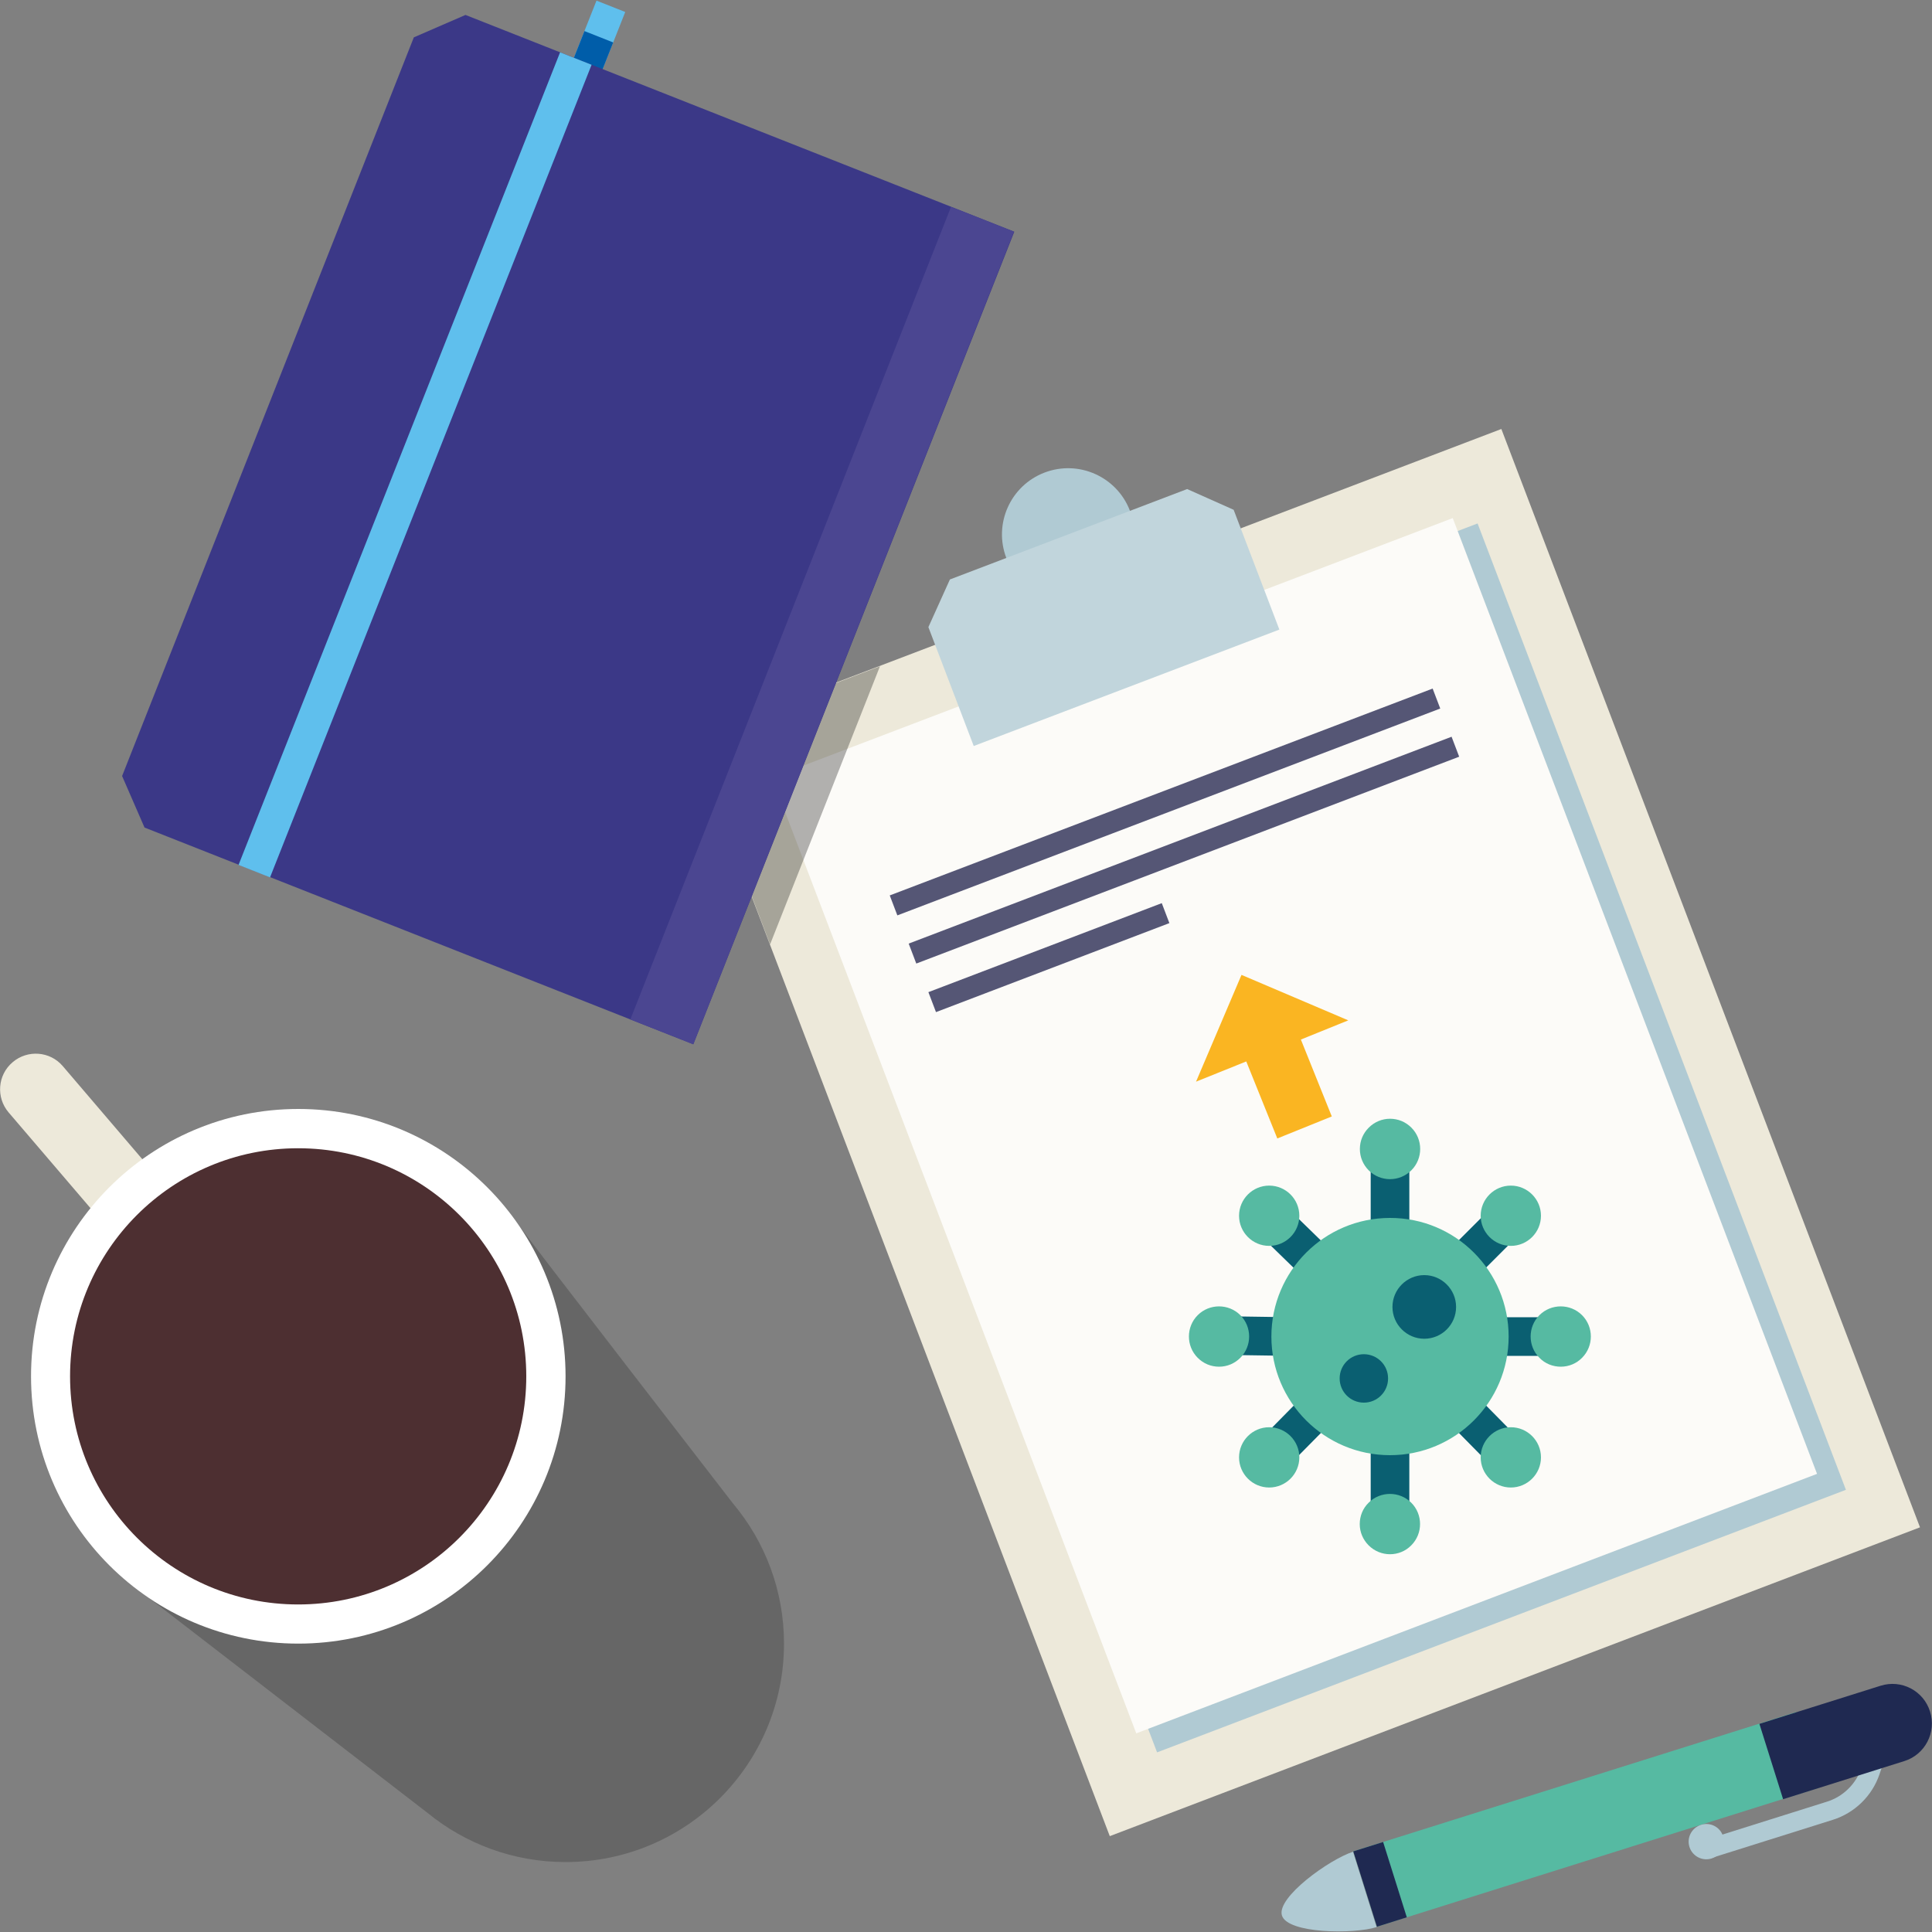 <?xml version="1.0" encoding="utf-8"?>
<!-- Generator: Adobe Illustrator 27.3.1, SVG Export Plug-In . SVG Version: 6.00 Build 0)  -->
<svg version="1.1" id="Layer_1" xmlns="http://www.w3.org/2000/svg" xmlns:xlink="http://www.w3.org/1999/xlink" x="0px" y="0px"
	 viewBox="0 0 150 150" style="enable-background:new 0 0 150 150;" xml:space="preserve">
<rect x="0" y="0" width="150" height="150" fill="#808080" stroke="none"/>
<style type="text/css">
	.st0{fill:#5FBFED;}
	.st1{fill:#005DA9;}
	.st2{opacity:0.2;}
	.st3{clip-path:url(#SVGID_00000080891596085563198710000010979656725741484710_);}
	.st4{clip-path:url(#SVGID_00000016033279371995140450000003667590120801175729_);}
	.st5{fill:#EDE9DA;}
	.st6{fill:#FFFFFF;}
	.st7{fill:#4D2F31;}
	.st8{fill:#B0CAD3;}
	.st9{fill:#FCFBF8;}
	.st10{fill:#555675;}
	.st11{fill:#C1D5DC;}
	.st12{fill:#FAB522;}
	.st13{opacity:0.3;}
	.st14{clip-path:url(#SVGID_00000181798689722751023400000006433083994914651582_);}
	.st15{clip-path:url(#SVGID_00000179638239165030647780000002778815530142861970_);}
	.st16{fill:#3B3887;}
	.st17{fill:#4B4691;}
	.st18{fill:#56BAA2;}
	.st19{fill:#1F2951;}
	.st20{fill:#0A5F71;}
</style>
<g>
	<rect x="43.94" y="1.65" transform="matrix(0.368 -0.93 0.93 0.368 26.741 45.02)" class="st0" width="5.07" height="2.4"/>
	<rect x="44.74" y="2.83" transform="matrix(0.368 -0.93 0.93 0.368 25.35 45.332)" class="st1" width="2.53" height="2.4"/>
	<g class="st2">
		<g>
			<defs>
				<rect id="SVGID_1_" x="9.46" y="94.83" width="51.41" height="49.74"/>
			</defs>
			<clipPath id="SVGID_00000181086576182935505300000012239797982363203238_">
				<use xlink:href="#SVGID_1_"  style="overflow:visible;"/>
			</clipPath>
			<g style="clip-path:url(#SVGID_00000181086576182935505300000012239797982363203238_);">
				<defs>
					<rect id="SVGID_00000028317382407561454110000016386066746827663807_" x="9.46" y="94.83" width="51.41" height="49.74"/>
				</defs>
				<clipPath id="SVGID_00000057117812024538323280000003681713630415577251_">
					<use xlink:href="#SVGID_00000028317382407561454110000016386066746827663807_"  style="overflow:visible;"/>
				</clipPath>
				<path style="clip-path:url(#SVGID_00000057117812024538323280000003681713630415577251_);" d="M33.19,140.75
					c2.92,2.39,6.66,3.82,10.72,3.82c9.37,0,16.96-7.59,16.96-16.96c0-4.15-1.49-7.94-3.96-10.88c0,0-16.21-20.95-16.85-21.9
					l-30.6,27.61L33.19,140.75z"/>
			</g>
		</g>
	</g>
	<path class="st5" d="M15.23,95.91c0,0.78-0.33,1.55-0.97,2.1c-1.16,0.99-2.91,0.86-3.9-0.31L0.67,86.37
		c-0.99-1.16-0.86-2.91,0.31-3.9c1.16-0.99,2.91-0.86,3.9,0.31l9.68,11.33C15.01,94.63,15.23,95.27,15.23,95.91"/>
	<path class="st6" d="M43.91,106.86c0,11.46-9.29,20.75-20.75,20.75c-11.46,0-20.75-9.29-20.75-20.75C2.4,95.4,11.7,86.1,23.16,86.1
		C34.62,86.1,43.91,95.4,43.91,106.86"/>
	<path class="st7" d="M40.86,106.86c0,9.78-7.93,17.71-17.71,17.71s-17.71-7.93-17.71-17.71c0-9.78,7.93-17.71,17.71-17.71
		S40.86,97.08,40.86,106.86"/>
	
		<rect x="67.74" y="42.32" transform="matrix(0.934 -0.356 0.356 0.934 -24.675 41.872)" class="st5" width="67.35" height="91.3"/>
	<path class="st8" d="M87.73,39.66c1.01,2.65-0.32,5.62-2.97,6.63c-2.65,1.01-5.62-0.32-6.63-2.97c-1.01-2.65,0.32-5.62,2.97-6.63
		C83.75,35.68,86.72,37.01,87.73,39.66"/>
	
		<rect x="73.7" y="48.22" transform="matrix(0.934 -0.356 0.356 0.934 -24.764 42.225)" class="st8" width="57.26" height="80.33"/>
	
		<rect x="72.26" y="47.71" transform="matrix(0.934 -0.356 0.356 0.934 -24.54 41.533)" class="st9" width="56.59" height="79.45"/>
	<polyline class="st10" points="71.14,74.81 113.29,58.75 112.7,57.2 70.55,73.26 	"/>
	<polyline class="st10" points="69.67,71.07 111.82,55.01 111.23,53.46 69.08,69.52 	"/>
	<polyline class="st10" points="72.67,78.58 90.79,71.67 90.2,70.12 72.08,77.03 	"/>
	<polygon class="st11" points="92.17,37.97 73.75,44.99 72.08,48.69 75.6,57.92 99.33,48.88 95.78,39.58 	"/>
	<polygon class="st12" points="104.68,79.22 96.39,75.69 92.86,83.98 96.76,82.41 99.17,88.39 103.4,86.68 101,80.71 	"/>
	<g class="st13">
		<g>
			<defs>
				<rect id="SVGID_00000151517618836885643380000012107203760362774457_" x="57.02" y="51.73" width="11.3" height="21.59"/>
			</defs>
			<clipPath id="SVGID_00000142172272352505226580000009008242461193472690_">
				<use xlink:href="#SVGID_00000151517618836885643380000012107203760362774457_"  style="overflow:visible;"/>
			</clipPath>
			<g style="clip-path:url(#SVGID_00000142172272352505226580000009008242461193472690_);">
				<defs>
					<rect id="SVGID_00000115503657967146908960000007163750535022251166_" x="57.02" y="51.73" width="11.3" height="21.59"/>
				</defs>
				<clipPath id="SVGID_00000158735687956179839820000017906194993858389652_">
					<use xlink:href="#SVGID_00000115503657967146908960000007163750535022251166_"  style="overflow:visible;"/>
				</clipPath>
				<polygon style="clip-path:url(#SVGID_00000158735687956179839820000017906194993858389652_);" points="59.79,73.32 68.32,51.73 
					61.67,54.26 57.02,66.04 				"/>
			</g>
		</g>
	</g>
	<path class="st16" d="M36.14,1.16l42.61,16.83L53.83,81.08L11.22,64.25c-0.68-1.56-1.06-2.44-1.74-4L32.13,2.9
		C33.7,2.22,34.58,1.84,36.14,1.16"/>
	
		<rect x="29.93" y="45.95" transform="matrix(0.367 -0.93 0.93 0.367 -4.778 90.121)" class="st17" width="67.84" height="5.25"/>
	
		<rect x="-1.71" y="34.76" transform="matrix(0.368 -0.93 0.93 0.368 -13.178 52.771)" class="st0" width="67.84" height="2.63"/>
	<g>
		<path class="st8" d="M132.69,144.27c-0.31,0-0.6-0.2-0.7-0.52c-0.12-0.39,0.09-0.8,0.48-0.92l9.38-2.95
			c1.25-0.39,2.24-1.37,2.67-2.6l0.28-0.82c0.13-0.39,0.55-0.59,0.94-0.46c0.39,0.13,0.59,0.55,0.46,0.94l-0.28,0.82
			c-0.57,1.68-1.93,3-3.62,3.53l-9.38,2.95C132.84,144.26,132.76,144.27,132.69,144.27"/>
		
			<rect x="105.13" y="138.22" transform="matrix(0.954 -0.3 0.3 0.954 -36.691 43.415)" class="st18" width="36.04" height="6.13"/>
		<path class="st19" d="M138.44,139.69l-1.84-5.85l9.41-2.96c1.62-0.51,3.34,0.39,3.84,2.01c0.51,1.61-0.39,3.34-2,3.84
			L138.44,139.69z"/>
		
			<rect x="105.9" y="143.26" transform="matrix(0.954 -0.3 0.3 0.954 -38.939 38.841)" class="st19" width="2.43" height="6.13"/>
		<path class="st8" d="M106.88,149.62c-1.79,0.56-6.91,0.51-7.35-0.9c-0.44-1.41,3.72-4.38,5.52-4.95"/>
		<path class="st8" d="M132.89,144.29c-0.72,0.23-1.49-0.17-1.72-0.89c-0.23-0.72,0.17-1.49,0.9-1.72c0.72-0.23,1.49,0.17,1.71,0.89
			C134.01,143.3,133.61,144.06,132.89,144.29"/>
	</g>
	<g>
		<rect x="106.42" y="111.38" class="st20" width="3" height="5.34"/>
		<rect x="106.42" y="90.8" class="st20" width="3" height="5.34"/>
		<polygon class="st20" points="115.63,113.65 112.24,110.21 114.36,108.09 117.75,111.53 		"/>
		<polygon class="st20" points="101.47,99.44 98.01,96.07 100.13,93.95 103.59,97.32 		"/>
		<rect x="115.53" y="102.27" class="st20" width="4.72" height="3"/>
		<polygon class="st20" points="100.3,105.27 95.53,105.2 95.53,102.2 100.3,102.27 		"/>
		
			<rect x="112.6" y="95.18" transform="matrix(0.707 -0.707 0.707 0.707 -34.673 109.641)" class="st20" width="4.83" height="3"/>
		<polygon class="st20" points="100.2,113.64 98.08,111.53 101.47,108.09 103.59,110.21 		"/>
		<g>
			<path class="st18" d="M107.92,120.67c-0.6,0-1.2-0.23-1.66-0.69c-0.44-0.44-0.69-1.03-0.69-1.65c0-0.63,0.24-1.22,0.69-1.66
				c0.91-0.91,2.4-0.91,3.31,0c0.91,0.91,0.91,2.4,0,3.31v0C109.12,120.44,108.52,120.67,107.92,120.67"/>
			<path class="st18" d="M107.92,91.55c-0.6,0-1.2-0.23-1.65-0.68c-0.44-0.44-0.69-1.03-0.69-1.66c0-0.63,0.24-1.21,0.69-1.66
				c0.44-0.44,1.03-0.69,1.65-0.69c0.63,0,1.21,0.24,1.66,0.69c0.91,0.91,0.91,2.4,0,3.31C109.12,91.32,108.52,91.55,107.92,91.55"
				/>
			<path class="st18" d="M117.3,115.49c-1.29,0-2.34-1.05-2.34-2.34c0-1.29,1.05-2.34,2.34-2.34c1.29,0,2.34,1.05,2.34,2.34
				C119.64,114.44,118.59,115.49,117.3,115.49"/>
			<path class="st18" d="M98.54,96.73c-1.29,0-2.34-1.05-2.34-2.34c0-1.29,1.05-2.34,2.34-2.34c1.29,0,2.34,1.05,2.34,2.34
				C100.88,95.68,99.83,96.73,98.54,96.73"/>
			<path class="st18" d="M121.18,106.11c-0.63,0-1.22-0.24-1.66-0.69c-0.91-0.91-0.91-2.4,0-3.31c0.91-0.91,2.4-0.91,3.31,0v0
				c0.91,0.91,0.91,2.4,0,3.31C122.4,105.86,121.81,106.11,121.18,106.11"/>
			<path class="st18" d="M94.65,106.11c-0.63,0-1.21-0.24-1.66-0.69c-0.91-0.91-0.91-2.4,0-3.31c0.91-0.91,2.4-0.91,3.31,0
				c0.91,0.91,0.91,2.4,0,3.31C95.86,105.86,95.28,106.11,94.65,106.11"/>
			<path class="st18" d="M117.3,96.73c-1.29,0-2.34-1.05-2.34-2.34c0-1.29,1.05-2.34,2.34-2.34c1.29,0,2.34,1.05,2.34,2.34
				C119.64,95.68,118.59,96.73,117.3,96.73"/>
			<path class="st18" d="M98.54,115.49c-1.29,0-2.34-1.05-2.34-2.34c0-1.29,1.05-2.34,2.34-2.34c1.29,0,2.34,1.05,2.34,2.34
				C100.88,114.44,99.83,115.49,98.54,115.49"/>
			<path class="st18" d="M117.13,103.77c0,5.09-4.13,9.21-9.21,9.21c-5.09,0-9.21-4.13-9.21-9.21c0-5.09,4.13-9.21,9.21-9.21
				C113.01,94.55,117.13,98.68,117.13,103.77"/>
			<path class="st20" d="M110.58,103.94c-1.36,0-2.47-1.11-2.47-2.47c0-1.36,1.11-2.47,2.47-2.47c1.36,0,2.47,1.11,2.47,2.47
				C113.05,102.84,111.94,103.94,110.58,103.94"/>
			<path class="st20" d="M105.89,108.9c-1.04,0-1.88-0.84-1.88-1.88c0-1.04,0.84-1.88,1.88-1.88c1.04,0,1.88,0.84,1.88,1.88
				C107.77,108.06,106.93,108.9,105.89,108.9"/>
		</g>
	</g>
</g>
</svg>
